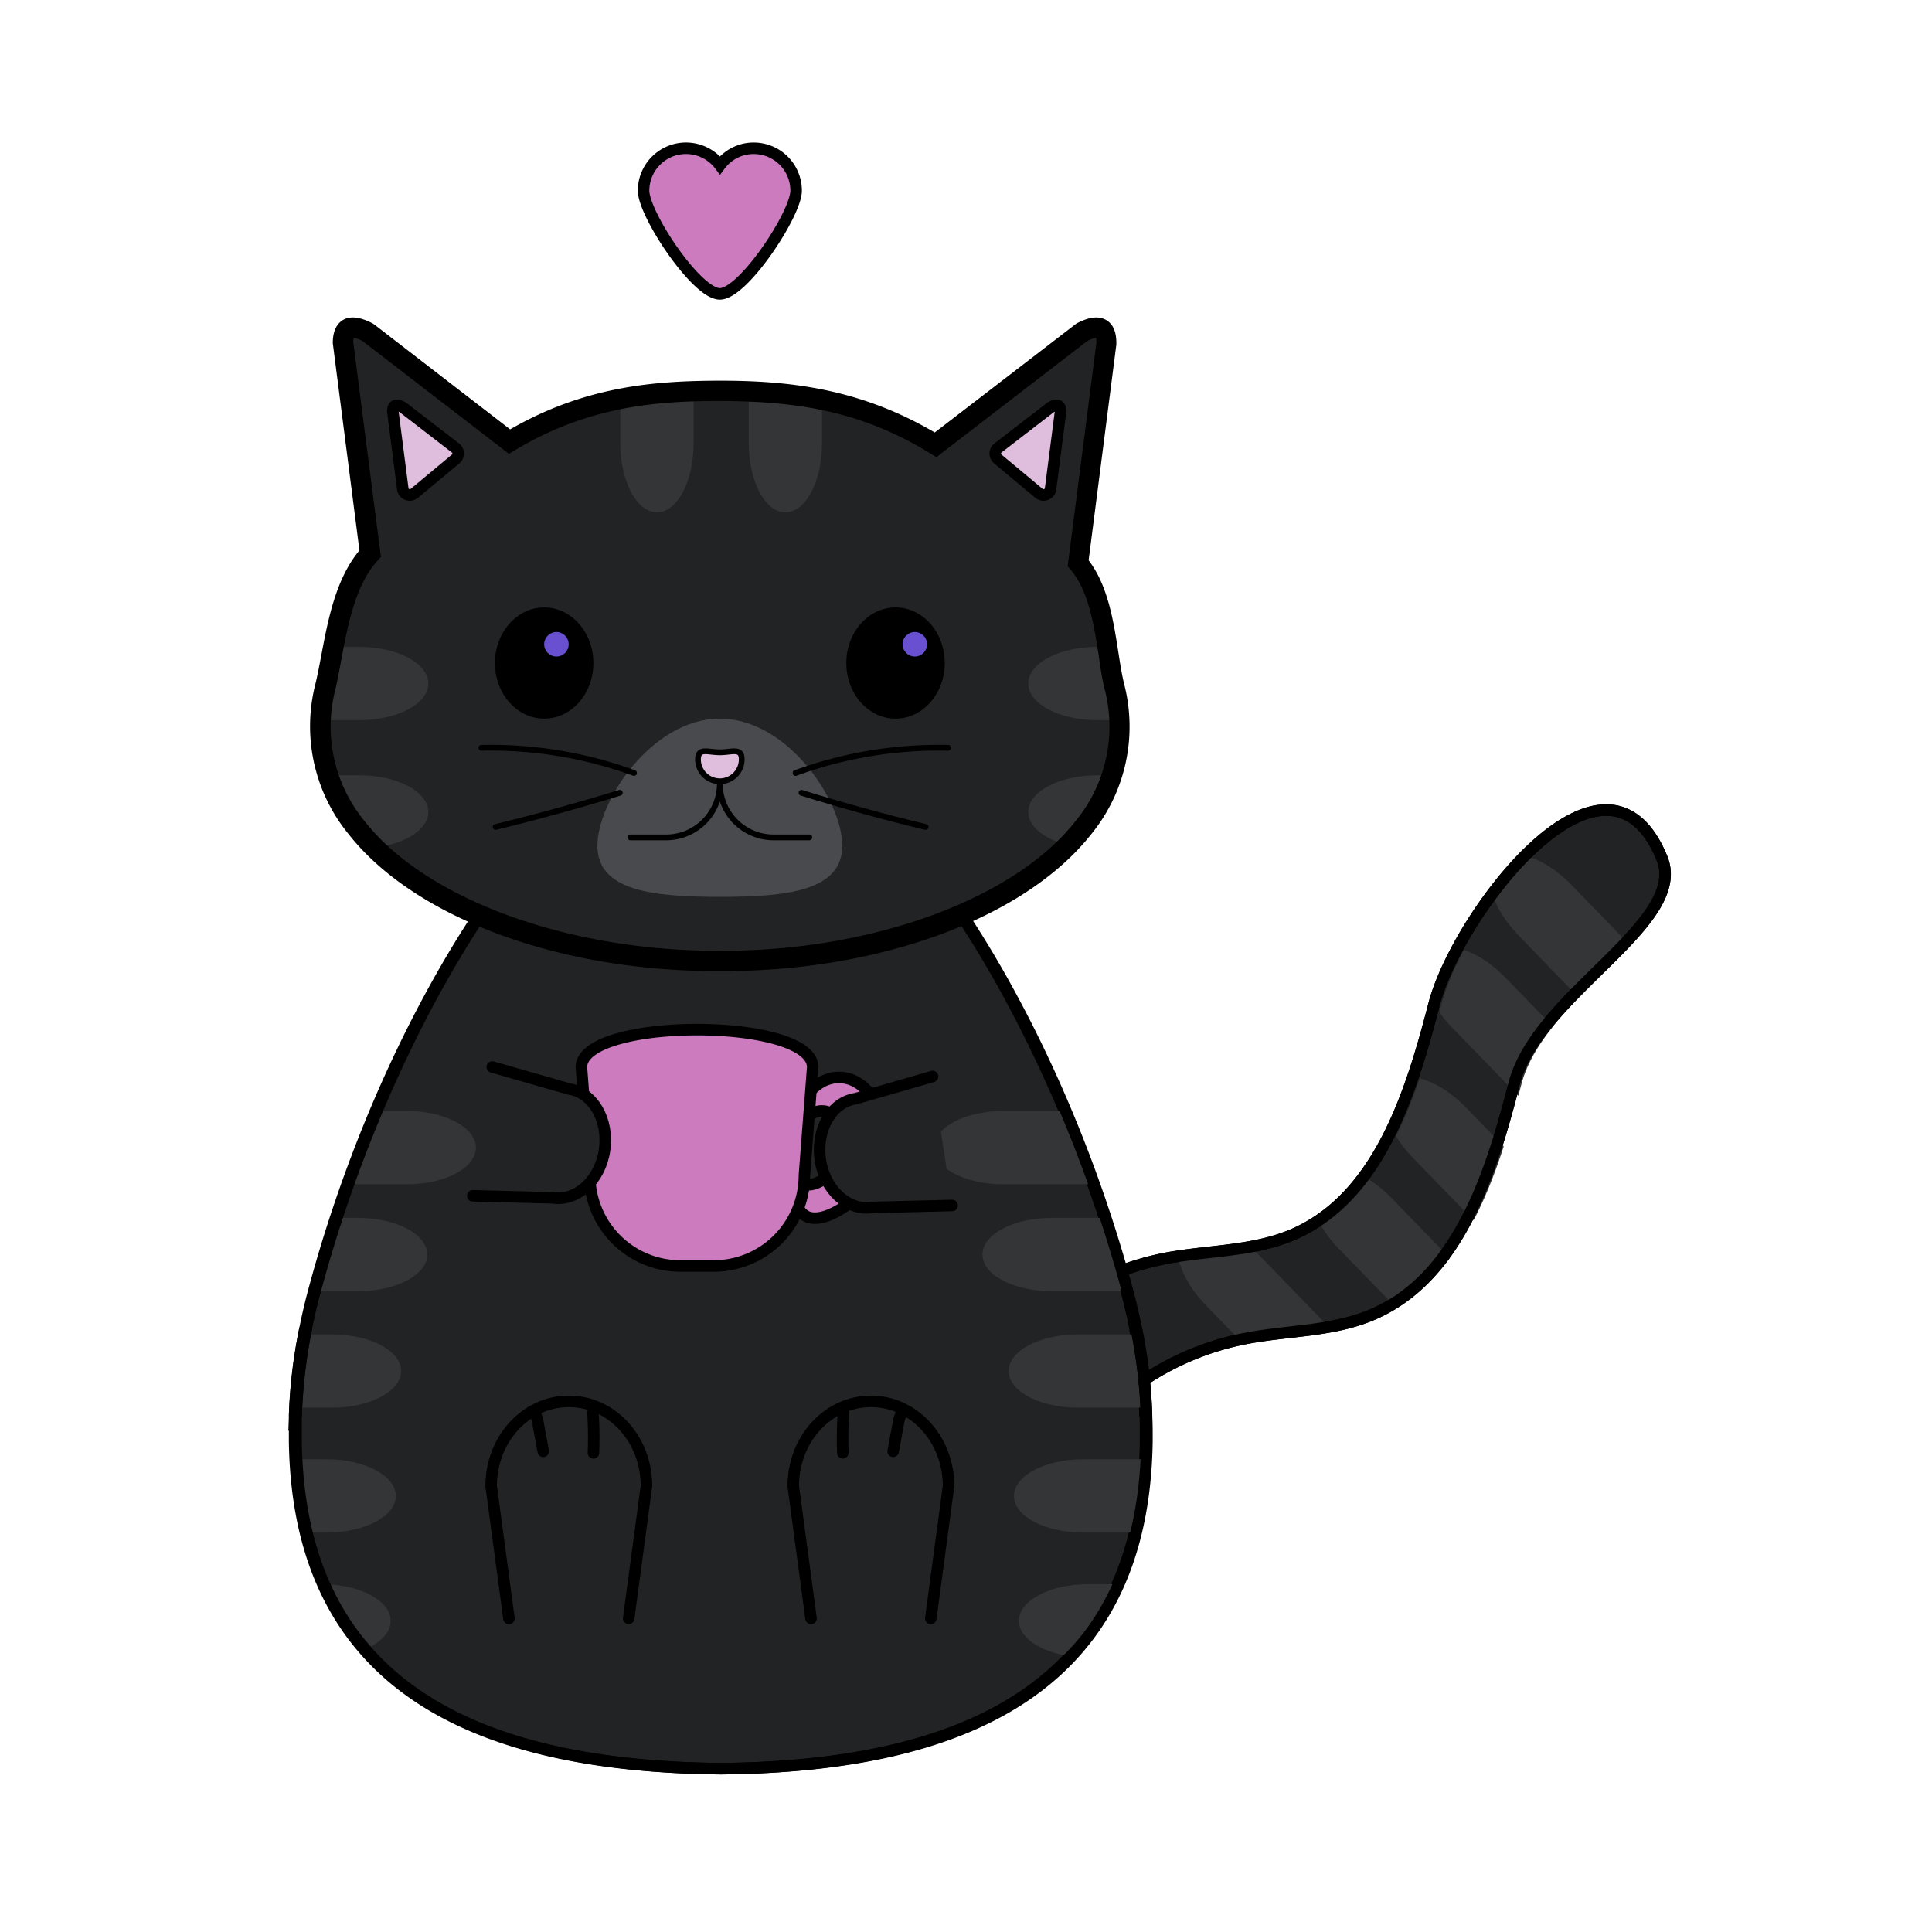 <?xml version="1.0" encoding="UTF-8"?>
<svg xmlns="http://www.w3.org/2000/svg" xmlns:xlink="http://www.w3.org/1999/xlink" id="Layer_1" data-name="Layer 1" viewBox="0 0 335.62 335.62">
   <defs>
      <style>.cls-mouth{fill:#484a4d;}.cls-1,.cls-11,.cls-5{fill:none;}.cls-14,.cls-2,.cls-7{fill:#222324;}.cls-11,.cls-12,.cls-14,.cls-15,.cls-2,.cls-5,.cls-8{stroke:#000;stroke-miterlimit:10;}.cls-11,.cls-14,.cls-15,.cls-2,.cls-5,.cls-8{stroke-linecap:round;}.cls-15,.cls-2,.cls-5,.cls-8{stroke-width:2px;}.cls-3{clip-path:url(#clip-path);}.cls-4{fill:#343536;}.cls-6{clip-path:url(#clip-path-2);}.cls-12,.cls-8{fill:#DFBDDD;}.cls-9{clip-path:url(#clip-path-3);}.cls-10{fill:#000;}.cls-13{fill:#6850d0;}.cls-15{fill:#cb7bbe;}</style>
      <clipPath id="clip-path">
         <path class="cls-1" d="M264.28,188.39c-4.09,15.85-9.81,33.9-24.95,40.12-6.89,2.83-14.61,2.6-21.91,4.05a48.64,48.64,0,0,0-27.65,16.3c-12.51,14.88-14.89,26.7-16.76,46.05-31.21,0-9.64-45.06,2.87-59.94a48.82,48.82,0,0,1,27.64-16.32c7.31-1.42,15-1.19,21.92-4,15.14-6.22,20.85-24.27,24.94-40.11s29.69-49.24,39.53-25.63C295,160.34,268.37,172.55,264.28,188.39Z" />
      </clipPath>
      <clipPath id="clip-path-2">
         <path class="cls-1" d="M199.24,247.31c0,.49,0,1,0,1.48-.58,41.49-29.8,56.45-73.9,56.87-44.09-.42-73.33-15.38-73.91-56.89,0-.49,0-1,0-1.48,0-.93,0-1.85,0-2.8a92.45,92.45,0,0,1,1.78-15.31c.41-2.05.88-4.13,1.45-6.21,13.89-52.08,45.49-98.83,70.65-99.36,25.15.53,56.75,47.28,70.64,99.36.28,1,.53,2.08.77,3.1s.48,2.08.67,3.12a91.39,91.39,0,0,1,1.78,15.32C199.22,245.44,199.24,246.38,199.24,247.31Z" />
      </clipPath>
      <clipPath id="clip-path-3">
         <path class="cls-1" d="M193.84,119.63c-1.5-6.32-1.58-15.85-6.3-21.37L192.47,60c0-3.08-1.69-3.2-4.35-1.81L162.81,77.74c-13.38-8.22-25.82-9.35-37.5-9.39-11.4,0-23.53,1-36.56,8.82l-24.58-19C61.52,56.83,59.82,57,59.83,60l4.71,36.59c-5.42,6-6.1,16.06-7.75,23-7.31,29.65,31.1,47.94,68.52,47.75C162.74,167.57,201.15,149.28,193.84,119.63Z" />
      </clipPath>
   </defs>
   <path class="cls-2" d="M263,188.39c-4.09,15.85-9.82,33.9-24.95,40.12-6.9,2.83-14.61,2.6-21.91,4.05a48.61,48.61,0,0,0-27.65,16.3c-12.52,14.88-14.9,26.7-16.76,46.05-31.22,0-9.64-45.06,2.87-59.94a48.8,48.8,0,0,1,27.63-16.32c7.32-1.42,15-1.19,21.93-4,15.14-6.22,20.85-24.27,24.94-40.11s29.69-49.24,39.53-25.63C293.63,160.34,267,172.55,263,188.39Z" />
   <g class="cls-3">
      <path class="cls-4" d="M287.9,169.07l-15-15.44c-4.62-4.75-10.41-6.61-12.93-4.16s-.82,8.28,3.8,13L276.86,176" />
      <path class="cls-4" d="M276.45,185.19l-15-15.43c-4.62-4.75-10.4-6.62-12.92-4.17s-.82,8.29,3.8,13l13.08,13.46" />
      <path class="cls-4" d="M269.58,207.75l-15-15.44c-4.62-4.75-10.4-6.62-12.92-4.17s-.82,8.29,3.79,13l13.09,13.47" />
      <path class="cls-4" d="M256.71,223.53l-15-15.44c-4.62-4.75-10.41-6.61-12.93-4.16s-.82,8.28,3.8,13l13.09,13.47" />
      <path class="cls-4" d="M233.61,233.36l-15-15.44c-4.62-4.75-10.4-6.62-12.92-4.17s-.82,8.29,3.79,13l13.09,13.46" />
   </g>
   <path class="cls-5" d="M263,188.39c-4.09,15.85-9.82,33.9-24.95,40.12-6.9,2.83-14.61,2.6-21.91,4.05a48.61,48.61,0,0,0-27.65,16.3c-12.52,14.88-14.9,26.7-16.76,46.05-31.22,0-9.64-45.06,2.87-59.94a48.8,48.8,0,0,1,27.63-16.32c7.32-1.42,15-1.19,21.93-4,15.14-6.22,20.85-24.27,24.94-40.11s29.69-49.24,39.53-25.63C293.63,160.34,267,172.55,263,188.39Z" />
   <path class="cls-2" d="M199,248.9c0,.49,0,1,0,1.48-.59,41.48-29.81,56.45-73.9,56.87-44.1-.42-73.33-15.39-73.92-56.89,0-.49,0-1,0-1.48,0-.94,0-1.85,0-2.8A92.57,92.57,0,0,1,53,230.76c.4-2,.88-4.12,1.44-6.2,13.89-52.08,45.49-98.84,70.66-99.37,25.15.53,56.75,47.29,70.64,99.37.28,1,.52,2.08.77,3.1s.48,2.08.67,3.12a92.2,92.2,0,0,1,1.78,15.31C199,247,199,248,199,248.9Z" />
   <path class="cls-2" d="M51.18,246.08A86.31,86.31,0,0,1,53,230.76,92.57,92.57,0,0,0,51.18,246.08Z" />
   <path class="cls-2" d="M197.14,230.78a86.31,86.31,0,0,1,1.78,15.31A92.2,92.2,0,0,0,197.14,230.78Z" />
   <g class="cls-6">
      <path class="cls-4" d="M49.14,193H70.67c6.62,0,12,2.85,12,6.37s-5.37,6.36-12,6.36H51.89" />
      <path class="cls-4" d="M40.7,211.57H62.23c6.63,0,12,2.85,12,6.37s-5.37,6.36-12,6.36H43.45" />
      <path class="cls-4" d="M36.15,231.81H57.68c6.62,0,12,2.85,12,6.36s-5.37,6.36-12,6.36H38.9" />
      <path class="cls-4" d="M35.23,253.5H56.76c6.63,0,12,2.85,12,6.37s-5.37,6.36-12,6.36H38" />
      <path class="cls-4" d="M34.34,275.2H55.87c6.63,0,12,2.85,12,6.37s-5.37,6.36-12,6.36H37.1" />
      <path class="cls-4" d="M195.76,193H174.24c-6.63,0-12,2.85-12,6.37s5.37,6.36,12,6.36H193" />
      <path class="cls-4" d="M204.2,211.57H182.67c-6.62,0-12,2.85-12,6.37s5.38,6.36,12,6.36h18.78" />
      <path class="cls-4" d="M208.75,231.81H187.22c-6.62,0-12,2.85-12,6.36s5.37,6.36,12,6.36H206" />
      <path class="cls-4" d="M209.67,253.5H188.14c-6.63,0-12,2.85-12,6.37s5.37,6.36,12,6.36h18.78" />
      <path class="cls-4" d="M210.56,275.2H189c-6.63,0-12,2.85-12,6.37s5.37,6.36,12,6.36h18.78" />
   </g>
   <path class="cls-5" d="M199.24,248.9c0,.49,0,1,0,1.48-.58,41.48-29.8,56.45-73.9,56.87-44.09-.42-73.33-15.39-73.91-56.89,0-.49,0-1,0-1.48,0-.94,0-1.85,0-2.8a92.57,92.57,0,0,1,1.78-15.32c.41-2,.88-4.12,1.45-6.2,13.89-52.08,45.49-98.84,70.65-99.37,25.15.53,56.75,47.29,70.64,99.37.28,1,.53,2.08.77,3.1s.48,2.08.67,3.12a91.15,91.15,0,0,1,1.78,15.31C199.22,247,199.24,248,199.24,248.9Z" />
   <path class="cls-5" d="M51.44,246.08a88.21,88.21,0,0,1,1.78-15.32A92.57,92.57,0,0,0,51.44,246.08Z" />
   <path class="cls-5" d="M197.4,230.78a86.31,86.31,0,0,1,1.78,15.31A91.15,91.15,0,0,0,197.4,230.78Z" />
   <path class="cls-7" d="M193.58,119.63c-1.5-6.31-1.59-15.84-6.3-21.37L192.21,60c0-3.08-1.69-3.2-4.35-1.81L162.55,77.74c-13.39-8.22-25.82-9.35-37.5-9.39-11.41,0-23.53,1-36.56,8.82l-24.58-19C61.25,56.83,59.56,57,59.56,60l4.72,36.59c-5.42,6-6.11,16.06-7.76,23-7.3,29.65,31.1,47.94,68.53,47.75C162.48,167.57,200.88,149.28,193.58,119.63Z" />
   <path class="cls-8" d="M79.13,79.75a1.23,1.23,0,0,0,0-1.92l-9.18-7.08c-1-.55-1.72-.5-1.71.72l1.73,13.45a1.23,1.23,0,0,0,2,.79Z" />
   <path class="cls-8" d="M173.35,79.75a1.23,1.23,0,0,1,0-1.92l9.18-7.08c1-.55,1.71-.5,1.71.72l-1.74,13.45a1.23,1.23,0,0,1-2,.79Z" />
   <g class="cls-9">
      <path class="cls-4" d="M107.76,55.42V77c0,6.62,2.85,12,6.37,12s6.36-5.37,6.36-12V58.17" />
      <path class="cls-4" d="M130.07,55.42V77c0,6.62,2.85,12,6.37,12s6.36-5.37,6.36-12V58.17" />
      <path class="cls-4" d="M212.15,112.37H190.62c-6.62,0-12,2.85-12,6.37s5.37,6.36,12,6.36H209.4" />
      <path class="cls-4" d="M212.15,134.68H190.62c-6.62,0-12,2.85-12,6.37s5.37,6.36,12,6.36H209.4" />
      <path class="cls-4" d="M40.89,147.41H62.41c6.63,0,12-2.85,12-6.36s-5.37-6.37-12-6.37H43.64" />
      <path class="cls-4" d="M40.89,125.1H62.41c6.63,0,12-2.85,12-6.36s-5.37-6.37-12-6.37H43.64" />
   </g>
   <path class="cls-10" d="M125.66,168.69h-1.24c-27.43,0-52.45-9.3-63.85-23.77a29.58,29.58,0,0,1-5.76-26.17c.35-1.47.67-3.13,1-4.88,1.18-6.23,2.5-13.27,6.63-18.26l-4.63-36c0-1.93.58-3.26,1.73-4,1.69-1,3.78-.16,5.2.58l.26.17L88.62,74.59C102,66.87,114.41,66.17,125,66.13c11.57,0,24.08,1.18,37.38,9L187,56.2c1.42-.74,3.5-1.6,5.2-.58,1.15.7,1.73,2,1.73,4l0,.22-4.82,37.49c3.36,4.39,4.32,10.54,5.17,16,.31,2,.6,3.86,1,5.48a29.57,29.57,0,0,1-5.76,26.16C178.13,159.39,153.11,168.69,125.66,168.69Zm-.62-3.53h.58c26,0,50.55-9,61.14-22.43a25.79,25.79,0,0,0,5.1-23.14h0c-.42-1.75-.72-3.7-1-5.75-.82-5.26-1.75-11.21-4.88-14.88l-.51-.59,5-38.89a3.54,3.54,0,0,0-.08-.79,5,5,0,0,0-1.55.58L162.66,79.42l-1-.63c-12.24-7.51-23.48-9.08-36.59-9.13-10.43,0-22.65.73-35.64,8.57l-1,.62L63,59.26a5,5,0,0,0-1.55-.58,3.54,3.54,0,0,0-.08.79l4.8,37.28-.55.6c-3.89,4.28-5.18,11.13-6.31,17.17-.34,1.8-.66,3.49-1,5.06a25.8,25.8,0,0,0,5.1,23.15c10.59,13.45,35.1,22.43,61.12,22.43Z" />
   <path class="cls-mouth" d="M146.32,146.92c0,7.82-9.53,8.88-21.27,8.88s-21.27-1.06-21.27-8.88,9.53-22.08,21.27-22.08S146.32,139.09,146.32,146.92Z" />
   <path class="cls-11" d="M125.05,131.65v4.49a9.33,9.33,0,0,1-9.33,9.33h-6.21m15.54-13.82v4.49a9.33,9.33,0,0,0,9.33,9.33h6.21" />
   <path class="cls-12" d="M128.85,131.92a3.8,3.8,0,1,1-7.6,0c0-2.1,1.7-1.23,3.8-1.23S128.85,129.82,128.85,131.92Z" />
   <ellipse cx="155.57" cy="115.18" rx="8.55" ry="9.66" />
   <ellipse cx="94.53" cy="115.18" rx="8.55" ry="9.66" />
   <circle class="cls-13" cx="96.66" cy="111.92" r="2.13" />
   <circle class="cls-13" cx="158.92" cy="111.92" r="2.13" />
   <path class="cls-14" d="M138.2,134.28a72.59,72.59,0,0,1,26.51-4.37" />
   <path class="cls-14" d="M139.23,137.72q10.68,3.32,21.57,5.94" />
   <path class="cls-14" d="M110.14,134.28a72.59,72.59,0,0,0-26.51-4.37" />
   <path class="cls-14" d="M107.67,137.72Q97,141,86.1,143.66" />
   <path class="cls-15" d="M145.74,187.16c-4.48,0-8.11,5.05-8.11,11.29s-.55,13.17,3.93,13.17,12.3-6.94,12.3-13.17S150.21,187.16,145.74,187.16Zm-5.22,18.65c-2.34,0-2-3.65-2-6.92s1.9-5.91,4.25-5.91,4.24,2.65,4.24,5.91S142.88,205.81,140.52,205.81Z" />
   <path class="cls-15" d="M101,185.38l1.44,18.8a15.74,15.74,0,0,0,15.74,15.74H124a15.74,15.74,0,0,0,15.74-15.74l1.44-18.8C141.18,176.69,101,176.69,101,185.38Z" />
   <path class="cls-15" d="M138.3,33.13c0,4-9.18,17.92-13.25,17.92h0c-4.07,0-13.25-13.87-13.25-17.92a7.37,7.37,0,0,1,13.27-4.42,7.26,7.26,0,0,1,5.87-2.95A7.36,7.36,0,0,1,138.3,33.13Z" />
   <path class="cls-2" d="M82.13,207.73l13.89.35c4.2.64,8.24-3.07,9-8.29s-2-10-6.14-10.61l-13.36-3.83" />
   <path class="cls-2" d="M165.4,209.41l-13.9.34c-4.2.65-8.24-3.06-9-8.28s1.95-10,6.14-10.62L162,187" />
   <path class="cls-2" d="M88.41,281.15l-3.09-23c0-8.12,6-14.71,13.49-14.71S112.3,250,112.3,258.13l-3.09,23" />
   <path class="cls-5" d="M93,245.6a8,8,0,0,1,.52,1.93l.85,4.58" />
   <path class="cls-5" d="M103,245.38a67.18,67.18,0,0,1,.09,7" />
   <path class="cls-2" d="M140.89,281.15l-3.09-23c0-8.12,6-14.71,13.49-14.71s13.49,6.59,13.49,14.71l-3.09,23" />
   <path class="cls-5" d="M156.53,245.6a9,9,0,0,0-.52,1.93l-.85,4.58" />
   <path class="cls-5" d="M146.51,245.38q-.22,3.48-.1,7" />
</svg>
